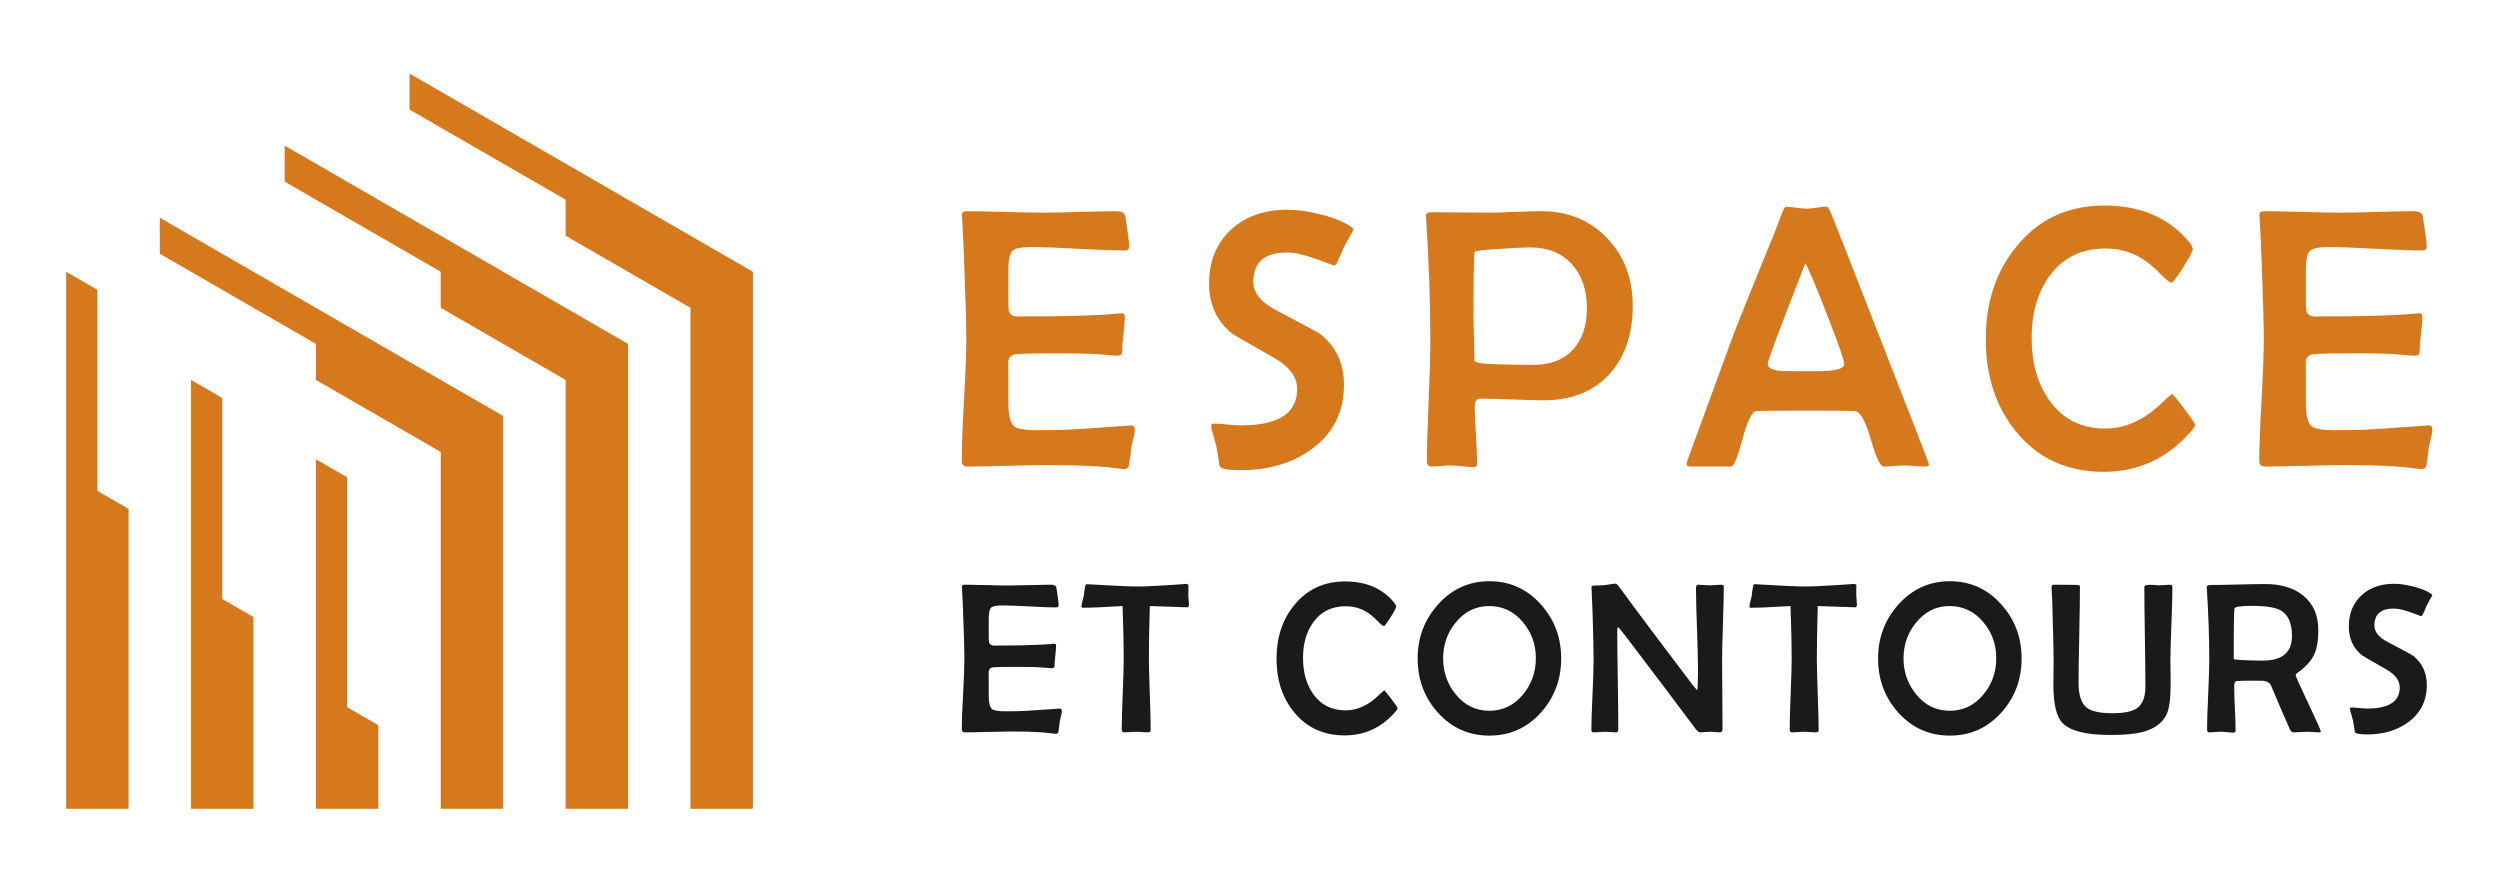 <?xml version="1.0" encoding="utf-8"?>
<!-- Generator: Adobe Illustrator 16.0.0, SVG Export Plug-In . SVG Version: 6.00 Build 0)  -->
<!DOCTYPE svg PUBLIC "-//W3C//DTD SVG 1.1//EN" "http://www.w3.org/Graphics/SVG/1.1/DTD/svg11.dtd">
<svg version="1.1" id="Calque_1" xmlns="http://www.w3.org/2000/svg" xmlns:xlink="http://www.w3.org/1999/xlink" x="0px" y="0px"
	 width="170px" height="60px" viewBox="0 0 170 60" enable-background="new 0 0 170 60" xml:space="preserve">
<g>
	<g>
		<g>
			<path fill="#D6791C" d="M77.17,29.24c0,0.131-0.032,0.322-0.099,0.568c-0.074,0.314-0.12,0.502-0.136,0.57
				c-0.025,0.295-0.084,0.729-0.173,1.297c-0.043,0.148-0.148,0.223-0.321,0.223c-0.084,0-0.24-0.014-0.471-0.049
				c-1.017-0.148-2.587-0.223-4.718-0.223c-0.601,0-1.508,0.018-2.723,0.049c-1.212,0.035-2.12,0.051-2.722,0.051
				c-0.271,0-0.408-0.119-0.408-0.359c0-0.922,0.05-2.313,0.154-4.166c0.104-1.85,0.155-3.24,0.155-4.162
				c0-0.939-0.049-2.693-0.148-5.262c-0.017-0.658-0.062-1.645-0.137-2.957l-0.012-0.176c-0.01-0.188,0.099-0.283,0.321-0.283
				c0.577,0,1.443,0.018,2.599,0.049c1.154,0.035,2.022,0.051,2.599,0.051c0.555,0,1.381-0.016,2.481-0.051
				c1.104-0.031,1.93-0.049,2.483-0.049c0.386,0,0.596,0.121,0.631,0.361c0.174,1.088,0.26,1.764,0.26,2.027
				c0,0.191-0.091,0.285-0.272,0.285c-0.702,0-1.763-0.039-3.188-0.117c-1.423-0.078-2.493-0.117-3.21-0.117
				c-0.678,0-1.104,0.09-1.282,0.271c-0.178,0.184-0.267,0.631-0.267,1.35v1.844c0,0.504,0.012,0.797,0.037,0.879
				c0.076,0.256,0.29,0.383,0.646,0.383c0.1,0,0.237-0.004,0.42-0.014c0.188,0,0.33,0,0.421,0c1.617,0,3.07-0.025,4.356-0.086
				c0.505-0.014,1.099-0.057,1.783-0.123c0.173-0.016,0.26,0.059,0.26,0.223c0,0.264-0.032,0.67-0.094,1.215
				c-0.062,0.543-0.092,0.953-0.092,1.225c0,0.146-0.124,0.223-0.37,0.223c-0.1,0-0.469-0.031-1.104-0.088
				c-0.462-0.049-1.501-0.074-3.118-0.074c-1.361,0-2.225,0.018-2.586,0.051c-0.331,0.023-0.521,0.197-0.57,0.52
				c0.009-0.057,0.012,0.26,0.012,0.953v1.83c0,0.859,0.134,1.396,0.398,1.609c0.204,0.176,0.72,0.262,1.546,0.262l1.36-0.012
				c0.579,0,2.198-0.1,4.865-0.299l0.187-0.014C77.086,28.914,77.17,29.014,77.17,29.24z"/>
			<path fill="#D6791C" d="M92.045,15.613c-0.166,0.271-0.394,0.686-0.681,1.236c-0.092,0.258-0.253,0.617-0.482,1.088
				c-0.049,0.074-0.116,0.111-0.2,0.111c0.01,0-0.389-0.146-1.192-0.438c-0.807-0.295-1.467-0.439-1.986-0.439
				c-1.52,0-2.278,0.668-2.278,2.006c0,0.74,0.531,1.391,1.596,1.941c1.791,0.932,2.78,1.469,2.971,1.609
				c1.065,0.85,1.598,1.996,1.598,3.441c0,1.848-0.732,3.305-2.19,4.369c-1.312,0.957-2.925,1.436-4.839,1.436
				c-0.894,0-1.371-0.1-1.438-0.299c-0.032-0.311-0.106-0.771-0.223-1.373c-0.064-0.246-0.168-0.617-0.31-1.111
				c-0.024-0.076-0.037-0.146-0.037-0.213c0-0.115,0.063-0.174,0.186-0.174c0.198,0,0.503,0.021,0.91,0.063
				c0.408,0.041,0.716,0.061,0.923,0.061c2.558,0,3.837-0.824,3.837-2.473c0-0.809-0.518-1.512-1.549-2.105
				c-1.879-1.07-2.843-1.631-2.882-1.67c-1.041-0.844-1.561-1.973-1.561-3.391c0-1.537,0.505-2.766,1.511-3.689
				c0.98-0.889,2.251-1.338,3.813-1.338c0.658,0,1.417,0.109,2.275,0.322c0.934,0.24,1.636,0.529,2.105,0.867
				C91.961,15.484,92.002,15.539,92.045,15.613z"/>
			<path fill="#D6791C" d="M111.027,20.773c0,1.939-0.524,3.49-1.57,4.652c-1.081,1.197-2.581,1.795-4.495,1.795
				c-0.47,0-1.183-0.02-2.136-0.057c-0.951-0.037-1.667-0.055-2.146-0.055c-0.265,0-0.396,0.17-0.396,0.508
				c0,0.438,0.027,1.094,0.082,1.969c0.052,0.873,0.079,1.529,0.079,1.967c0,0.141-0.079,0.211-0.234,0.211
				c-0.175,0-0.437-0.018-0.787-0.055c-0.352-0.037-0.611-0.057-0.784-0.057c-0.148,0-0.369,0.012-0.659,0.035
				c-0.286,0.025-0.501,0.039-0.642,0.039c-0.206,0-0.31-0.127-0.31-0.385c0-0.896,0.039-2.256,0.118-4.07
				c0.077-1.816,0.116-3.176,0.116-4.084c0-2.576-0.094-5.338-0.284-8.293l-0.013-0.184c-0.007-0.184,0.1-0.275,0.322-0.275
				c0.445,0,1.115,0.004,2.011,0.012c0.896,0.01,1.57,0.014,2.023,0.014c0.389,0,0.97-0.016,1.746-0.051
				c0.774-0.031,1.355-0.049,1.744-0.049c1.823,0,3.322,0.621,4.495,1.857C110.453,17.43,111.027,18.949,111.027,20.773z
				 M107.908,20.957c0-1.236-0.334-2.225-1.002-2.969c-0.692-0.775-1.649-1.164-2.872-1.164c-0.378,0-1.056,0.033-2.028,0.1
				c-1.115,0.066-1.689,0.133-1.722,0.197c-0.057,0.1-0.087,1.52-0.087,4.258c0,0.346,0.01,0.867,0.032,1.561
				c0.021,0.693,0.029,1.213,0.029,1.559c0,0.074,0.093,0.133,0.272,0.172c0.455,0.092,1.712,0.137,3.775,0.137
				c1.155,0,2.056-0.359,2.698-1.076C107.606,23.047,107.908,22.123,107.908,20.957z"/>
			<path fill="#D6791C" d="M131.173,31.576c0,0.1-0.099,0.15-0.297,0.15c-0.156,0-0.386-0.014-0.686-0.039
				c-0.302-0.023-0.532-0.035-0.688-0.035c-0.156,0-0.394,0.012-0.705,0.035c-0.313,0.025-0.549,0.039-0.704,0.039
				c-0.233,0-0.527-0.623-0.887-1.875c-0.357-1.25-0.724-1.883-1.096-1.9c-0.304-0.016-1.101-0.025-2.39-0.025h-1.954
				c-1.362,0-2.137,0.01-2.328,0.025c-0.296,0.025-0.612,0.66-0.946,1.906s-0.592,1.869-0.772,1.869h-2.785
				c-0.165,0-0.247-0.057-0.247-0.174c0-0.082,0.057-0.268,0.173-0.557l3.033-8.291c0.255-0.668,1.031-2.596,2.325-5.781
				c0.231-0.527,0.543-1.324,0.942-2.391c0.099-0.311,0.205-0.469,0.321-0.469c0.156,0,0.386,0.021,0.693,0.063
				c0.303,0.041,0.536,0.061,0.691,0.061c0.148,0,0.374-0.021,0.676-0.066c0.3-0.045,0.522-0.07,0.661-0.07
				c0.073,0,0.178,0.154,0.312,0.459c0.197,0.463,1.174,2.951,2.931,7.465C129.931,28.32,131.173,31.52,131.173,31.576z
				 M125.406,24.746c0-0.238-0.371-1.313-1.115-3.219c-0.718-1.848-1.225-3.061-1.521-3.639c-1.707,4.357-2.563,6.639-2.563,6.844
				c0,0.281,0.314,0.445,0.942,0.496c0.032,0.008,0.436,0.012,1.212,0.012h1.273C124.815,25.24,125.406,25.078,125.406,24.746z"/>
			<path fill="#D6791C" d="M149.266,28.867c0,0.098-0.077,0.24-0.236,0.422c-1.607,1.863-3.602,2.795-5.976,2.795
				c-2.477,0-4.457-0.902-5.941-2.709c-1.386-1.684-2.081-3.785-2.081-6.313c0-2.525,0.708-4.639,2.117-6.336
				c1.503-1.832,3.486-2.75,5.955-2.75c2.497,0,4.435,0.848,5.803,2.539c0.134,0.174,0.198,0.316,0.198,0.434
				c0,0.141-0.218,0.557-0.655,1.244c-0.438,0.689-0.7,1.033-0.793,1.033c-0.105,0-0.357-0.203-0.753-0.605
				c-0.488-0.498-0.945-0.869-1.376-1.115c-0.71-0.404-1.491-0.607-2.351-0.607c-1.635,0-2.903,0.623-3.812,1.871
				c-0.809,1.113-1.214,2.516-1.214,4.207s0.4,3.107,1.202,4.244c0.907,1.279,2.174,1.92,3.799,1.92
				c0.809,0,1.589-0.203,2.337-0.609c0.498-0.262,1-0.637,1.512-1.125c0.428-0.402,0.664-0.605,0.705-0.605
				c0.05,0,0.322,0.326,0.816,0.984C149.018,28.441,149.266,28.803,149.266,28.867z"/>
			<path fill="#D6791C" d="M165.401,29.24c0,0.131-0.033,0.322-0.1,0.568c-0.075,0.314-0.119,0.502-0.137,0.57
				c-0.024,0.295-0.081,0.729-0.173,1.297c-0.039,0.148-0.148,0.223-0.321,0.223c-0.081,0-0.24-0.014-0.47-0.049
				c-1.015-0.148-2.588-0.223-4.716-0.223c-0.603,0-1.511,0.018-2.723,0.049c-1.212,0.035-2.12,0.051-2.724,0.051
				c-0.272,0-0.408-0.119-0.408-0.359c0-0.922,0.052-2.313,0.156-4.166c0.102-1.85,0.153-3.24,0.153-4.162
				c0-0.939-0.05-2.693-0.149-5.262c-0.017-0.658-0.062-1.645-0.136-2.957l-0.012-0.176c-0.008-0.188,0.1-0.283,0.321-0.283
				c0.579,0,1.445,0.018,2.6,0.049c1.155,0.035,2.021,0.051,2.6,0.051c0.553,0,1.381-0.016,2.481-0.051
				c1.101-0.031,1.93-0.049,2.48-0.049c0.389,0,0.6,0.121,0.632,0.361c0.173,1.088,0.26,1.764,0.26,2.027
				c0,0.191-0.089,0.285-0.272,0.285c-0.7,0-1.764-0.039-3.187-0.117c-1.425-0.078-2.492-0.117-3.213-0.117
				c-0.676,0-1.104,0.09-1.278,0.271c-0.179,0.184-0.268,0.631-0.268,1.35v1.844c0,0.504,0.012,0.797,0.036,0.879
				c0.075,0.256,0.29,0.383,0.644,0.383c0.1,0,0.24-0.004,0.421-0.014c0.19,0,0.332,0,0.421,0c1.618,0,3.069-0.025,4.358-0.086
				c0.502-0.014,1.096-0.057,1.78-0.123c0.174-0.016,0.26,0.059,0.26,0.223c0,0.264-0.029,0.67-0.091,1.215
				c-0.062,0.543-0.094,0.953-0.094,1.225c0,0.146-0.124,0.223-0.371,0.223c-0.1,0-0.466-0.031-1.102-0.088
				c-0.462-0.049-1.501-0.074-3.118-0.074c-1.364,0-2.225,0.018-2.588,0.051c-0.329,0.023-0.521,0.197-0.568,0.52
				c0.007-0.057,0.012,0.26,0.012,0.953v1.83c0,0.859,0.131,1.396,0.396,1.609c0.205,0.176,0.723,0.262,1.549,0.262l1.359-0.012
				c0.577,0,2.2-0.1,4.864-0.299l0.186-0.014C165.319,28.914,165.401,29.014,165.401,29.24z"/>
		</g>
		<g>
			<path fill="#1A1A1A" d="M72.206,48.361c0,0.076-0.019,0.186-0.058,0.33c-0.043,0.18-0.069,0.291-0.078,0.328
				c-0.015,0.172-0.047,0.422-0.1,0.752c-0.023,0.086-0.086,0.129-0.187,0.129c-0.048,0-0.139-0.01-0.271-0.029
				c-0.587-0.086-1.497-0.129-2.727-0.129c-0.349,0-0.873,0.01-1.575,0.029c-0.701,0.02-1.227,0.029-1.574,0.029
				c-0.157,0-0.236-0.07-0.236-0.209c0-0.533,0.03-1.336,0.09-2.406c0.06-1.072,0.089-1.875,0.089-2.41
				c0-0.543-0.028-1.557-0.086-3.041c-0.009-0.383-0.035-0.951-0.078-1.711l-0.008-0.1c-0.005-0.109,0.058-0.164,0.187-0.164
				c0.333,0,0.835,0.01,1.503,0.027c0.668,0.02,1.169,0.029,1.503,0.029c0.32,0,0.798-0.01,1.435-0.029
				c0.638-0.018,1.115-0.027,1.436-0.027c0.224,0,0.346,0.068,0.365,0.207c0.1,0.629,0.15,1.021,0.15,1.174
				c0,0.109-0.053,0.164-0.158,0.164c-0.405,0-1.02-0.023-1.843-0.068s-1.442-0.066-1.857-0.066c-0.391,0-0.638,0.051-0.74,0.156
				c-0.104,0.105-0.154,0.365-0.154,0.781v1.066c0,0.289,0.007,0.459,0.021,0.508c0.043,0.146,0.167,0.221,0.372,0.221
				c0.058,0,0.139-0.002,0.244-0.006c0.108,0,0.189,0,0.242,0c0.936,0,1.775-0.018,2.52-0.051c0.292-0.01,0.635-0.033,1.031-0.072
				c0.1-0.01,0.15,0.033,0.15,0.129c0,0.154-0.019,0.387-0.054,0.701c-0.036,0.316-0.054,0.553-0.054,0.709
				c0,0.086-0.072,0.129-0.215,0.129c-0.058,0-0.271-0.018-0.637-0.051c-0.268-0.027-0.868-0.043-1.805-0.043
				c-0.787,0-1.285,0.01-1.495,0.029c-0.191,0.014-0.301,0.115-0.329,0.301c0.004-0.033,0.007,0.15,0.007,0.551v1.061
				c0,0.496,0.076,0.805,0.229,0.93c0.119,0.1,0.418,0.15,0.895,0.15l0.786-0.008c0.335,0,1.272-0.057,2.813-0.172l0.106-0.006
				C72.158,48.174,72.206,48.232,72.206,48.361z"/>
			<path fill="#1A1A1A" d="M80.851,41.111c0,0.125-0.043,0.186-0.129,0.186c-0.134,0-0.978-0.027-2.534-0.086
				c-0.042,1.457-0.063,2.623-0.063,3.5c0,0.551,0.021,1.373,0.061,2.471s0.061,1.92,0.061,2.469c0,0.1-0.069,0.15-0.207,0.15
				c-0.086,0-0.217-0.008-0.394-0.021c-0.177-0.016-0.311-0.021-0.401-0.021c-0.086,0-0.216,0.006-0.393,0.021
				c-0.177,0.014-0.309,0.021-0.395,0.021c-0.119,0-0.179-0.061-0.179-0.18c0-0.543,0.022-1.361,0.067-2.451
				c0.046-1.09,0.068-1.908,0.068-2.459c0-0.848-0.026-2.016-0.079-3.5c-1.23,0.076-2.133,0.115-2.704,0.115
				c-0.058,0-0.086-0.023-0.086-0.072c0-0.084,0.021-0.209,0.064-0.371c0.052-0.211,0.083-0.334,0.093-0.373
				c0.01-0.166,0.043-0.396,0.101-0.693c0.023-0.063,0.064-0.094,0.121-0.094l0.086,0.008c1.689,0.1,2.803,0.15,3.342,0.15
				c0.478,0,1.258-0.035,2.341-0.107c0.739-0.047,1.047-0.072,0.923-0.072c0.124,0,0.193,0.043,0.208,0.129
				c-0.01-0.051-0.015,0.18-0.015,0.695c0,0.061,0.007,0.158,0.021,0.289S80.851,41.045,80.851,41.111z"/>
			<path fill="#1A1A1A" d="M95.034,48.146c0,0.059-0.046,0.139-0.136,0.244c-0.931,1.078-2.083,1.617-3.457,1.617
				c-1.432,0-2.576-0.523-3.436-1.568c-0.801-0.973-1.202-2.189-1.202-3.648c0-1.461,0.408-2.682,1.224-3.664
				c0.869-1.061,2.017-1.59,3.442-1.59c1.446,0,2.564,0.49,3.356,1.467c0.076,0.102,0.115,0.184,0.115,0.25
				c0,0.082-0.127,0.322-0.38,0.721c-0.252,0.398-0.405,0.598-0.458,0.598c-0.062,0-0.207-0.117-0.437-0.352
				c-0.281-0.285-0.546-0.5-0.794-0.645c-0.411-0.232-0.864-0.35-1.36-0.35c-0.944,0-1.68,0.359-2.203,1.08
				c-0.469,0.645-0.702,1.455-0.702,2.434s0.231,1.797,0.694,2.455c0.524,0.74,1.257,1.109,2.196,1.109
				c0.468,0,0.92-0.117,1.354-0.352c0.286-0.152,0.577-0.369,0.873-0.65c0.248-0.234,0.384-0.352,0.408-0.352
				c0.028,0,0.186,0.191,0.472,0.568C94.891,47.9,95.034,48.109,95.034,48.146z"/>
			<path fill="#1A1A1A" d="M106.161,44.775c0,1.418-0.453,2.637-1.359,3.658c-0.945,1.059-2.119,1.588-3.521,1.588
				c-1.408,0-2.582-0.527-3.521-1.582c-0.907-1.016-1.359-2.236-1.359-3.664c0-1.412,0.457-2.631,1.373-3.656
				c0.945-1.064,2.114-1.596,3.508-1.596c1.397,0,2.568,0.531,3.513,1.596C105.706,42.141,106.161,43.359,106.161,44.775z
				 M104.438,44.754c0-0.934-0.292-1.748-0.873-2.439c-0.611-0.734-1.377-1.104-2.298-1.104c-0.911,0-1.671,0.373-2.276,1.117
				c-0.572,0.697-0.858,1.514-0.858,2.447c0,0.932,0.286,1.744,0.858,2.441c0.605,0.744,1.365,1.115,2.276,1.115
				c0.926,0,1.693-0.371,2.305-1.115C104.148,46.52,104.438,45.699,104.438,44.754z"/>
			<path fill="#1A1A1A" d="M117.218,39.916c0,0.549-0.02,1.377-0.058,2.484c-0.038,1.105-0.058,1.936-0.058,2.49
				c0,0.52,0.005,1.299,0.015,2.338c0.01,1.037,0.015,1.816,0.015,2.336c0,0.156-0.061,0.236-0.18,0.236
				c-0.07,0-0.178-0.008-0.321-0.021c-0.144-0.016-0.251-0.021-0.322-0.021c-0.076,0-0.193,0.006-0.351,0.021
				c-0.157,0.014-0.274,0.021-0.351,0.021c-0.086,0-0.188-0.08-0.308-0.236c-1.031-1.389-2.593-3.459-4.688-6.213
				c-0.325-0.42-0.514-0.654-0.566-0.701c-0.047,0-0.071,0.098-0.071,0.293c0,0.734,0.012,1.838,0.036,3.311
				c0.023,1.473,0.035,2.574,0.035,3.311c0,0.156-0.047,0.236-0.143,0.236c-0.081,0-0.205-0.008-0.372-0.021
				c-0.167-0.016-0.291-0.021-0.372-0.021c-0.086,0-0.214,0.006-0.383,0.021c-0.169,0.014-0.297,0.021-0.383,0.021
				c-0.119,0-0.179-0.049-0.179-0.145c0-0.523,0.024-1.316,0.075-2.371c0.05-1.057,0.075-1.852,0.075-2.381
				c0-0.578-0.021-1.617-0.064-3.119c-0.01-0.393-0.034-0.979-0.072-1.762l-0.007-0.092c-0.005-0.072,0.053-0.109,0.172-0.115
				c0.311-0.004,0.553-0.014,0.729-0.029c0.067-0.004,0.193-0.023,0.38-0.057c0.157-0.029,0.281-0.043,0.371-0.043
				c0.043,0,0.117,0.07,0.223,0.207c1.098,1.508,2.776,3.75,5.038,6.729c0.101,0.123,0.193,0.23,0.279,0.322
				c0.033-0.201,0.05-0.658,0.05-1.375c0-0.619-0.022-1.551-0.067-2.791c-0.046-1.24-0.068-2.168-0.068-2.783
				c0-0.158,0.048-0.236,0.144-0.236c0.086,0,0.216,0.006,0.391,0.021c0.173,0.014,0.303,0.021,0.389,0.021
				c0.091,0,0.228-0.008,0.408-0.021c0.182-0.016,0.317-0.021,0.408-0.021C117.167,39.76,117.218,39.813,117.218,39.916z"/>
			<path fill="#1A1A1A" d="M126.271,41.111c0,0.125-0.043,0.186-0.129,0.186c-0.133,0-0.979-0.027-2.533-0.086
				c-0.043,1.457-0.064,2.623-0.064,3.5c0,0.551,0.021,1.373,0.062,2.471c0.04,1.098,0.061,1.92,0.061,2.469
				c0,0.1-0.069,0.15-0.208,0.15c-0.086,0-0.217-0.008-0.394-0.021c-0.176-0.016-0.31-0.021-0.4-0.021
				c-0.086,0-0.218,0.006-0.395,0.021c-0.176,0.014-0.307,0.021-0.393,0.021c-0.119,0-0.179-0.061-0.179-0.18
				c0-0.543,0.022-1.361,0.067-2.451c0.046-1.09,0.068-1.908,0.068-2.459c0-0.848-0.026-2.016-0.079-3.5
				c-1.23,0.076-2.133,0.115-2.705,0.115c-0.058,0-0.086-0.023-0.086-0.072c0-0.084,0.021-0.209,0.063-0.371
				c0.053-0.211,0.084-0.334,0.094-0.373c0.01-0.166,0.043-0.396,0.101-0.693c0.023-0.063,0.064-0.094,0.121-0.094l0.086,0.008
				c1.688,0.1,2.803,0.15,3.343,0.15c0.477,0,1.258-0.035,2.34-0.107c0.74-0.047,1.047-0.072,0.924-0.072
				c0.123,0,0.192,0.043,0.207,0.129c-0.01-0.051-0.015,0.18-0.015,0.695c0,0.061,0.007,0.158,0.021,0.289
				S126.271,41.045,126.271,41.111z"/>
			<path fill="#1A1A1A" d="M137.47,44.775c0,1.418-0.453,2.637-1.359,3.658c-0.944,1.059-2.118,1.588-3.521,1.588
				c-1.407,0-2.581-0.527-3.521-1.582c-0.907-1.016-1.36-2.236-1.36-3.664c0-1.412,0.458-2.631,1.375-3.656
				c0.944-1.064,2.113-1.596,3.506-1.596c1.398,0,2.57,0.531,3.515,1.596C137.015,42.141,137.47,43.359,137.47,44.775z
				 M135.745,44.754c0-0.934-0.291-1.748-0.873-2.439c-0.61-0.734-1.377-1.104-2.298-1.104c-0.911,0-1.669,0.373-2.275,1.117
				c-0.572,0.697-0.859,1.514-0.859,2.447c0,0.932,0.287,1.744,0.859,2.441c0.606,0.744,1.364,1.115,2.275,1.115
				c0.926,0,1.694-0.371,2.305-1.115C135.456,46.52,135.745,45.699,135.745,44.754z"/>
			<path fill="#1A1A1A" d="M147.724,39.916c0,0.555-0.022,1.383-0.067,2.486c-0.046,1.105-0.068,1.934-0.068,2.488
				c0,0.182,0.003,0.451,0.007,0.813c0.005,0.359,0.008,0.627,0.008,0.805c0,0.996-0.093,1.689-0.278,2.076
				c-0.287,0.592-0.842,0.992-1.668,1.201c-0.506,0.129-1.219,0.193-2.141,0.193c-1.669,0-2.765-0.277-3.284-0.83
				c-0.401-0.43-0.602-1.287-0.602-2.576c0-0.158,0.002-0.424,0.007-0.799c0.005-0.373,0.008-0.668,0.008-0.883
				c0-0.564-0.024-1.602-0.072-3.113c0-0.391-0.021-0.977-0.064-1.754c-0.005-0.057-0.007-0.094-0.007-0.113
				c0-0.102,0.063-0.15,0.187-0.15c0.195,0,0.461,0.002,0.794,0.006c0.387,0.006,0.649,0.008,0.788,0.008
				c0.109,0,0.164,0.043,0.164,0.129c0,0.725-0.015,1.814-0.046,3.271c-0.031,1.455-0.047,2.545-0.047,3.27
				c0,0.82,0.183,1.377,0.551,1.668c0.315,0.258,0.895,0.387,1.739,0.387c0.769,0,1.314-0.105,1.639-0.314
				c0.41-0.264,0.615-0.756,0.615-1.475c0-0.754-0.012-1.887-0.035-3.396c-0.024-1.51-0.036-2.643-0.036-3.396
				c0-0.076,0.069-0.123,0.208-0.143c0.1-0.014,0.243-0.014,0.43,0c0.219,0.02,0.323,0.029,0.314,0.029
				c0.086,0,0.216-0.008,0.39-0.021c0.175-0.016,0.305-0.021,0.391-0.021C147.664,39.76,147.724,39.813,147.724,39.916z"/>
			<path fill="#1A1A1A" d="M157.815,49.742c0,0.039-0.039,0.059-0.114,0.059c-0.091,0-0.229-0.008-0.415-0.021
				c-0.187-0.016-0.325-0.021-0.416-0.021c-0.1,0-0.248,0.006-0.446,0.021c-0.198,0.014-0.348,0.021-0.448,0.021
				c-0.109,0-0.193-0.061-0.25-0.18c-0.152-0.324-0.587-1.328-1.302-3.014c-0.072-0.172-0.246-0.277-0.523-0.314
				c-0.063-0.004-0.278-0.006-0.65-0.006c-0.658,0-1.05,0.008-1.175,0.027c-0.1,0.014-0.15,0.137-0.15,0.365
				c0,0.334,0.016,0.834,0.047,1.5c0.031,0.664,0.047,1.162,0.047,1.492c0,0.1-0.048,0.15-0.144,0.15s-0.239-0.012-0.433-0.033
				s-0.34-0.031-0.44-0.031c-0.081,0-0.205,0.006-0.372,0.021c-0.166,0.014-0.291,0.021-0.372,0.021
				c-0.119,0-0.179-0.057-0.179-0.166c0-0.529,0.025-1.324,0.075-2.385c0.05-1.063,0.075-1.859,0.075-2.389
				c0-1.508-0.055-3.115-0.165-4.822l-0.007-0.115c-0.005-0.096,0.096-0.143,0.301-0.143c0.41,0,1.024-0.012,1.843-0.033
				s1.431-0.031,1.835-0.031c1.06,0,1.909,0.252,2.549,0.758c0.706,0.559,1.06,1.35,1.06,2.377c0,0.705-0.096,1.262-0.287,1.666
				c-0.2,0.43-0.573,0.838-1.116,1.225c-0.091,0.063-0.137,0.121-0.137,0.18c0,0.066,0.286,0.701,0.855,1.902
				C157.53,49.027,157.815,49.666,157.815,49.742z M155.854,43.252c0-0.863-0.248-1.441-0.744-1.732
				c-0.368-0.215-1.028-0.322-1.982-0.322c-0.772,0-1.167,0.063-1.182,0.186c-0.033,0.258-0.05,0.947-0.05,2.068v1.367
				c0.015,0.01,0.046,0.02,0.093,0.029c0.086,0.01,0.228,0.021,0.423,0.035c0.453,0.025,0.942,0.037,1.467,0.037
				C155.196,44.92,155.854,44.363,155.854,43.252z"/>
			<path fill="#1A1A1A" d="M165.4,40.482c-0.096,0.156-0.227,0.396-0.394,0.715c-0.053,0.148-0.146,0.357-0.279,0.631
				c-0.028,0.043-0.066,0.064-0.114,0.064c0.005,0-0.226-0.086-0.691-0.254c-0.465-0.17-0.848-0.256-1.147-0.256
				c-0.879,0-1.317,0.387-1.317,1.16c0,0.43,0.309,0.803,0.923,1.123c1.036,0.541,1.607,0.85,1.718,0.932
				c0.616,0.49,0.923,1.154,0.923,1.988c0,1.068-0.422,1.912-1.266,2.527c-0.76,0.553-1.692,0.83-2.799,0.83
				c-0.516,0-0.792-0.057-0.83-0.172c-0.02-0.182-0.063-0.445-0.129-0.795c-0.038-0.143-0.099-0.357-0.18-0.645
				c-0.014-0.041-0.021-0.082-0.021-0.121c0-0.066,0.036-0.1,0.107-0.1c0.115,0,0.29,0.012,0.526,0.035
				c0.237,0.025,0.414,0.037,0.533,0.037c1.479,0,2.219-0.479,2.219-1.432c0-0.469-0.299-0.873-0.895-1.217
				c-1.088-0.621-1.644-0.943-1.667-0.967c-0.602-0.486-0.901-1.141-0.901-1.961c0-0.887,0.29-1.598,0.873-2.133
				c0.566-0.516,1.302-0.773,2.204-0.773c0.381,0,0.82,0.063,1.316,0.188c0.539,0.139,0.944,0.305,1.217,0.5
				C165.353,40.408,165.377,40.439,165.4,40.482z"/>
		</g>
	</g>
	<path fill-rule="evenodd" clip-rule="evenodd" fill="#D6791C" d="M12.99,25.834V55h4.245V41.957l-2.123-1.225V27.059L12.99,25.834z
		 M21.48,31.227V55h4.245v-5.689l-2.123-1.225V32.451L21.48,31.227z M29.971,30.734V55h4.245V31.225c0-1.633,0-1.307,0-2.939
		l-23.348-13.48v2.449l10.613,6.129v2.451L29.971,30.734z M38.461,25.834V55h4.245V28.285c0-1.635,0-3.27,0-4.902L19.357,9.902
		v2.451l10.613,6.127v2.451L38.461,25.834z M46.952,20.932V55h4.245V23.383c0-1.635,0-3.27,0-4.902L27.848,5v2.451l10.613,6.127
		v2.451L46.952,20.932z M8.744,55V34.605l-2.123-1.227V19.705L4.499,18.48V55H8.744z"/>
</g>
</svg>
